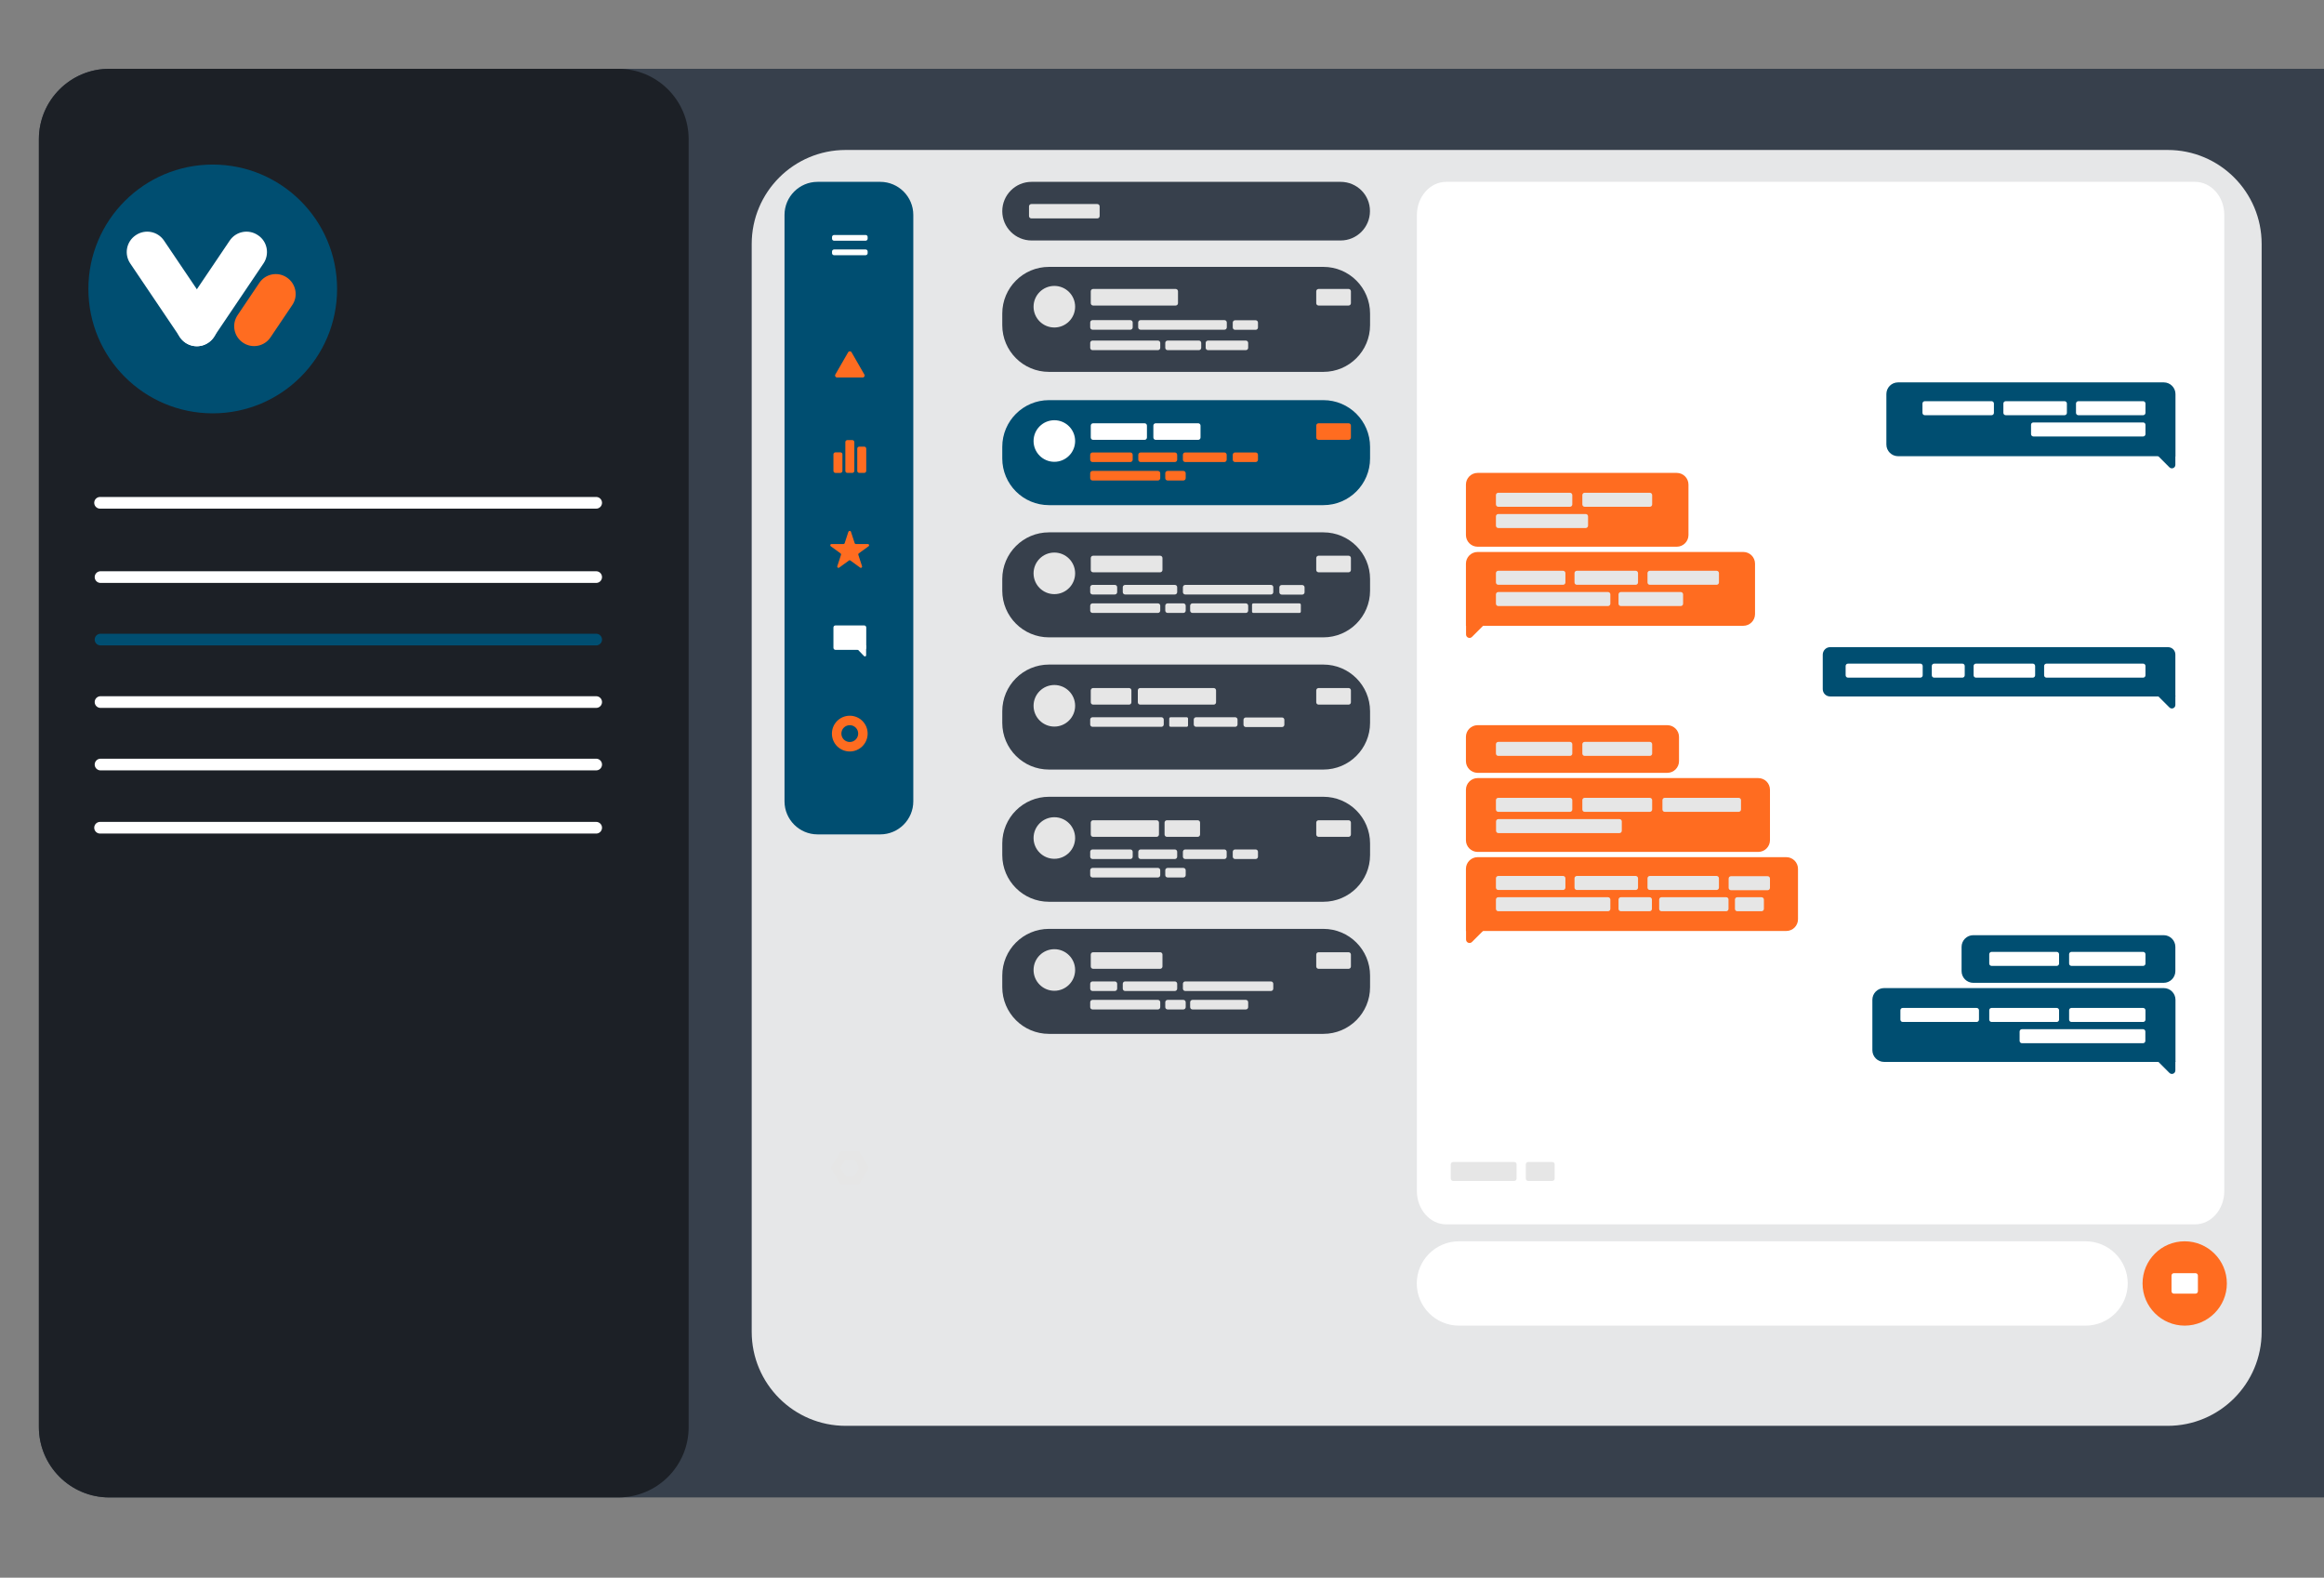 <svg version="1.1" id="Layer_1" xmlns="http://www.w3.org/2000/svg" x="0" y="0" viewBox="0 0 1990.4 1350.8" xml:space="preserve"><rect x="0" y="0" width="1990.4" height="1350.8" fill="#808080" stroke="none"/><style>.st0{fill:#37404c}.st2{fill:none;stroke:#fff;stroke-width:10;stroke-linecap:round;stroke-miterlimit:10}.st4{fill:#004e71}.st5{fill:#fff}.st6{fill:#ff6c20}.st8{fill:#e6e6e6}</style><path class="st0" d="M1996.1 1282.1H93.6c-33.3 0-60.3-27-60.3-60.3V119.2c0-33.3 27-60.3 60.3-60.3h1902.5c33.3 0 60.3 27 60.3 60.3v1102.7c-.1 33.3-27.1 60.2-60.3 60.2z"/><path d="M529.5 1282.1H93.6c-33.3 0-60.3-27-60.3-60.3V119.2c0-33.3 27-60.3 60.3-60.3h435.9c33.3 0 60.3 27 60.3 60.3v1102.7c0 33.3-27 60.2-60.3 60.2z" fill="#1c2026"/><path class="st2" d="M85.7 430.5h424.9M85.7 708.7h424.9M86.1 494.1h424.5"/><path fill="none" stroke="#004e71" stroke-width="10" stroke-linecap="round" stroke-miterlimit="10" d="M86.1 547.6h424.5"/><path class="st2" d="M86.1 601.1h424.5M86.1 654.6h424.5"/><circle class="st4" cx="182.2" cy="247.4" r="106.5"/><path d="M265 207.5c.3 0 .6.1.9.1-.3 0-.6 0-.9-.1z"/><path d="M265.9 207.5c-.3 0-.6.1-.9.1.3 0 .6 0 .9-.1z"/><path class="st5" d="M178.6 293.3l-.3.2c-7.9 5.3-18.6 3.3-24-4.6l-42.8-63.4c-5.3-7.9-3.3-18.6 4.6-24l.3-.2c7.9-5.3 18.6-3.3 24 4.6l42.8 63.4c5.4 8 3.3 18.7-4.6 24z"/><path class="st5" d="M221.1 201.5l-.3-.2c-7.9-5.3-18.6-3.3-24 4.6L154 269.3c-5.3 7.9-3.3 18.6 4.6 24l.3.2c7.9 5.3 18.6 3.3 24-4.6l42.8-63.4c5.3-7.9 3.3-18.7-4.6-24z"/><path class="st6" d="M245.7 237.6c-7.8-5.3-18.4-3.2-23.6 4.6l-18.6 27.6c-5.3 7.8-3.2 18.4 4.6 23.6 7.8 5.3 18.4 3.2 23.6-4.6l18.6-27.6c5.3-7.7 3.2-18.3-4.6-23.6z"/><path d="M1856.5 128.4H724.3c-44.4 0-80.5 36-80.5 80.5v931.4c0 44.4 36 80.5 80.5 80.5h1132.2c44.4 0 80.5-36 80.5-80.5V208.9c0-44.5-36-80.5-80.5-80.5z" fill="#e6e7e8"/><path class="st5" d="M1879.9 155.7h-641.3c-13.9 0-25.1 12.8-25.1 28.5v835.6c0 15.7 11.3 28.5 25.1 28.5h641.3c13.9 0 25.1-12.8 25.1-28.5V184.2c.1-15.8-11.2-28.5-25.1-28.5z"/><path class="st4" d="M753.9 155.7h-53.7c-15.6 0-28.3 12.7-28.3 28.3v502.1c0 15.6 12.7 28.3 28.3 28.3h53.7c15.6 0 28.3-12.7 28.3-28.3V184c0-15.6-12.7-28.3-28.3-28.3z"/><path class="st0" d="M1133.4 228.5h-235c-22.1 0-40 17.9-40 40v9.9c0 22.1 17.9 40 40 40h235c22.1 0 40-17.9 40-40v-9.9c0-22.1-17.9-40-40-40zm14.8-72.8H883.5c-13.9 0-25.1 11.3-25.1 25.1 0 13.9 11.3 25.1 25.1 25.1h264.7c13.9 0 25.1-11.3 25.1-25.1.1-13.9-11.2-25.1-25.1-25.1z"/><path class="st4" d="M1133.4 342.6h-235c-22.1 0-40 17.9-40 40v9.9c0 22.1 17.9 40 40 40h235c22.1 0 40-17.9 40-40v-9.9c0-22.1-17.9-40-40-40z"/><path class="st0" d="M1133.4 455.8h-235c-22.1 0-40 17.9-40 40v9.9c0 22.1 17.9 40 40 40h235c22.1 0 40-17.9 40-40v-9.9c0-22.1-17.9-40-40-40zm0 113.2h-235c-22.1 0-40 17.9-40 40v9.9c0 22.1 17.9 40 40 40h235c22.1 0 40-17.9 40-40V609c0-22.1-17.9-40-40-40zm0 113.2h-235c-22.1 0-40 17.9-40 40v9.9c0 22.1 17.9 40 40 40h235c22.1 0 40-17.9 40-40v-9.9c0-22.1-17.9-40-40-40z"/><path class="st4" d="M1613.6 846h239.6c5.5 0 10 4.5 10 10v53.2h-249.6c-5.5 0-10-4.5-10-10V856c0-5.5 4.5-10 10-10z"/><path class="st4" d="M1848 908.6l10 10c1.9 1.9 5.1.6 5.1-2.1v-7.9H1848z"/><path class="st6" d="M1529.9 733.9h-264.4c-5.5 0-10 4.5-10 10v53.2h274.4c5.5 0 10-4.5 10-10v-43.2c0-5.5-4.5-10-10-10z"/><path class="st6" d="M1270.7 796.5l-10 10c-1.9 1.9-5.1.6-5.1-2.1v-7.9h15.1z"/><circle class="st8" cx="903" cy="262.6" r="17.8"/><path class="st8" d="M1006.9 247.4h-70.7c-1.1 0-2 .9-2 2v10.2c0 1.1.9 2 2 2h70.7c1.1 0 2-.9 2-2v-10.2c0-1.1-.9-2-2-2zm-67.1-72.7h-56.5c-1.1 0-2 .9-2 2v8.3c0 1.1.9 2 2 2h56.5c1.1 0 2-.9 2-2v-8.3c0-1.1-.9-2-2-2zm215.2 72.7h-25.7c-1.1 0-2 .9-2 2v10.2c0 1.1.9 2 2 2h25.7c1.1 0 2-.9 2-2v-10.2c0-1.1-.9-2-2-2z"/><path class="st6" d="M1155 362.4h-25.7c-1.1 0-2 .9-2 2v10.2c0 1.1.9 2 2 2h25.7c1.1 0 2-.9 2-2v-10.2c0-1.1-.9-2-2-2z"/><path class="st8" d="M1155 475.8h-25.7c-1.1 0-2 .9-2 2V488c0 1.1.9 2 2 2h25.7c1.1 0 2-.9 2-2v-10.2c0-1.1-.9-2-2-2zm0 113.3h-25.7c-1.1 0-2 .9-2 2v10.2c0 1.1.9 2 2 2h25.7c1.1 0 2-.9 2-2v-10.2c0-1.1-.9-2-2-2zm-186.9-315h-32.4c-1.1 0-2 .9-2 2v4.2c0 1.1.9 2 2 2h32.4c1.1 0 2-.9 2-2v-4.2c0-1.1-.9-2-2-2zm23.6 17.5h-56c-1.1 0-2 .9-2 2v4.2c0 1.1.9 2 2 2h56c1.1 0 2-.9 2-2v-4.2c0-1.1-.9-2-2-2zm35.1 0H1000c-1.1 0-2 .9-2 2v4.2c0 1.1.9 2 2 2h26.8c1.1 0 2-.9 2-2v-4.2c0-1.1-.9-2-2-2zm40.2 0h-32.4c-1.1 0-2 .9-2 2v4.2c0 1.1.9 2 2 2h32.4c1.1 0 2-.9 2-2v-4.2c0-1.1-.9-2-2-2zm8.4-17.4h-17.6c-1.1 0-2 .9-2 2v4.2c0 1.1.9 2 2 2h17.6c1.1 0 2-.9 2-2v-4.2c0-1.1-.9-2-2-2zm-26.7-.1h-71.9c-1.1 0-2 .9-2 2v4.2c0 1.1.9 2 2 2h71.9c1.1 0 2-.9 2-2v-4.2c0-1.1-.9-2-2-2z"/><circle class="st5" cx="903" cy="377.6" r="17.8"/><path class="st5" d="M980.3 362.4h-44.1c-1.1 0-2 .9-2 2v10.2c0 1.1.9 2 2 2h44.1c1.1 0 2-.9 2-2v-10.2c0-1.1-.9-2-2-2zm45.9 0h-36.4c-1.1 0-2 .9-2 2v10.2c0 1.1.9 2 2 2h36.4c1.1 0 2-.9 2-2v-10.2c0-1.1-.9-2-2-2z"/><path class="st6" d="M968.1 387.4h-32.4c-1.1 0-2 .9-2 2v4.2c0 1.1.9 2 2 2h32.4c1.1 0 2-.9 2-2v-4.2c0-1.1-.9-2-2-2zm23.6 15.8h-56c-1.1 0-2 .9-2 2v4.2c0 1.1.9 2 2 2h56c1.1 0 2-.9 2-2v-4.2c0-1.1-.9-2-2-2zm21.8 0H1000c-1.1 0-2 .9-2 2v4.2c0 1.1.9 2 2 2h13.5c1.1 0 2-.9 2-2v-4.2c0-1.1-.9-2-2-2zm61.9-15.8h-17.6c-1.1 0-2 .9-2 2v4.2c0 1.1.9 2 2 2h17.6c1.1 0 2-.9 2-2v-4.2c0-1.1-.9-2-2-2zm-69.2 0h-29.3c-1.1 0-2 .9-2 2v4.2c0 1.1.9 2 2 2h29.3c1.1 0 2-.9 2-2v-4.2c0-1.1-.9-2-2-2zm42.4 0h-33.5c-1.1 0-2 .9-2 2v4.2c0 1.1.9 2 2 2h33.5c1.1 0 2-.9 2-2v-4.2c0-1.1-.9-2-2-2z"/><path class="st8" d="M968.1 727.3h-32.4c-1.1 0-2 .9-2 2v4.2c0 1.1.9 2 2 2h32.4c1.1 0 2-.9 2-2v-4.2c0-1.1-.9-2-2-2zm23.6 15.8h-56c-1.1 0-2 .9-2 2v4.2c0 1.1.9 2 2 2h56c1.1 0 2-.9 2-2v-4.2c0-1.1-.9-2-2-2zm21.8 0H1000c-1.1 0-2 .9-2 2v4.2c0 1.1.9 2 2 2h13.5c1.1 0 2-.9 2-2v-4.2c0-1.1-.9-2-2-2zm61.9-15.8h-17.6c-1.1 0-2 .9-2 2v4.2c0 1.1.9 2 2 2h17.6c1.1 0 2-.9 2-2v-4.2c0-1.1-.9-2-2-2zm-69.2 0h-29.3c-1.1 0-2 .9-2 2v4.2c0 1.1.9 2 2 2h29.3c1.1 0 2-.9 2-2v-4.2c0-1.1-.9-2-2-2zm42.4 0h-33.5c-1.1 0-2 .9-2 2v4.2c0 1.1.9 2 2 2h33.5c1.1 0 2-.9 2-2v-4.2c0-1.1-.9-2-2-2z"/><circle class="st8" cx="903" cy="490.9" r="17.8"/><path class="st8" d="M993.6 475.8h-57.4c-1.1 0-2 .9-2 2V488c0 1.1.9 2 2 2h57.4c1.1 0 2-.9 2-2v-10.2c0-1.1-.9-2-2-2zm-38.8 25h-19.1c-1.1 0-2 .9-2 2v4.2c0 1.1.9 2 2 2h19.1c1.1 0 2-.9 2-2v-4.2c0-1.2-.9-2-2-2zm36.9 15.8h-56c-1.1 0-2 .9-2 2v4.2c0 1.1.9 2 2 2h56c1.1 0 2-.9 2-2v-4.2c0-1.1-.9-2-2-2zm21.8 0H1000c-1.1 0-2 .9-2 2v4.2c0 1.1.9 2 2 2h13.5c1.1 0 2-.9 2-2v-4.2c0-1.1-.9-2-2-2zm53.5 0h-45.7c-1.1 0-2 .9-2 2v4.2c0 1.1.9 2 2 2h45.7c1.1 0 2-.9 2-2v-4.2c0-1.1-.9-2-2-2zm48.3-15.7h-17.6c-1.1 0-2 .9-2 2v4.2c0 1.1.9 2 2 2h17.6c1.1 0 2-.9 2-2v-4.2c0-1.1-.9-2-2-2zm-109.1-.1h-42.6c-1.1 0-2 .9-2 2v4.2c0 1.1.9 2 2 2h42.6c1.1 0 2-.9 2-2v-4.2c0-1.2-.9-2-2-2zm82.3 0h-73.4c-1.1 0-2 .9-2 2v4.2c0 1.1.9 2 2 2h73.4c1.1 0 2-.9 2-2v-4.2c0-1.2-.9-2-2-2zm24.4 15.8h-39.4c-.7 0-1.2.5-1.2 1.2v5.8c0 .7.5 1.2 1.2 1.2h39.4c.7 0 1.2-.5 1.2-1.2v-5.8c0-.7-.6-1.2-1.2-1.2z"/><circle class="st8" cx="903" cy="604.3" r="17.8"/><path class="st8" d="M967 589.1h-30.8c-1.1 0-2 .9-2 2v10.2c0 1.1.9 2 2 2H967c1.1 0 2-.9 2-2v-10.2c0-1.1-.9-2-2-2zm72.5 0h-63c-1.1 0-2 .9-2 2v10.2c0 1.1.9 2 2 2h63c1.1 0 2-.9 2-2v-10.2c0-1.1-.9-2-2-2zm-44.8 25h-59c-1.1 0-2 .9-2 2v4.2c0 1.1.9 2 2 2h59c1.1 0 2-.9 2-2v-4.2c0-1.1-.9-2-2-2zm103.3.2h-31c-1.1 0-2 .9-2 2v4.2c0 1.1.9 2 2 2h31c1.1 0 2-.9 2-2v-4.2c0-1.1-.9-2-2-2zm-81.7-.2h-13.7c-.7 0-1.2.5-1.2 1.2v5.8c0 .7.5 1.2 1.2 1.2h13.7c.7 0 1.2-.5 1.2-1.2v-5.8c0-.7-.5-1.2-1.2-1.2zm41.6 0h-33.5c-1.1 0-2 .9-2 2v4.2c0 1.1.9 2 2 2h33.5c1.1 0 2-.9 2-2v-4.2c0-1.1-.9-2-2-2zM1338.7 750h-55.5c-1.1 0-2 .9-2 2v8c0 1.1.9 2 2 2h55.5c1.1 0 2-.9 2-2v-8c0-1.1-.9-2-2-2zm38.5 18.2h-94c-1.1 0-2 .9-2 2v8c0 1.1.9 2 2 2h94c1.1 0 2-.9 2-2v-8c0-1.1-.9-2-2-2zm35.6 0h-24.6c-1.1 0-2 .9-2 2v8c0 1.1.9 2 2 2h24.6c1.1 0 2-.9 2-2v-8c0-1.1-.9-2-2-2zm65.6 0H1423c-1.1 0-2 .9-2 2v8c0 1.1.9 2 2 2h55.4c1.1 0 2-.9 2-2v-8c0-1.1-.8-2-2-2zm35.5-18h-31.4c-1.1 0-2 .9-2 2v8c0 1.1.9 2 2 2h31.4c1.1 0 2-.9 2-2v-8c0-1.1-.9-2-2-2zm-113-.2h-50.4c-1.1 0-2 .9-2 2v8c0 1.1.9 2 2 2h50.4c1.1 0 2-.9 2-2v-8c0-1.1-.9-2-2-2zm69.3 0H1413c-1.1 0-2 .9-2 2v8c0 1.1.9 2 2 2h57.2c1.1 0 2-.9 2-2v-8c0-1.1-.9-2-2-2zm38.5 18.2h-20.8c-1.1 0-2 .9-2 2v8c0 1.1.9 2 2 2h20.8c1.1 0 2-.9 2-2v-8c0-1.1-.9-2-2-2z"/><path class="st6" d="M1505.9 666.2h-240.4c-5.5 0-10 4.5-10 10v43.2c0 5.5 4.5 10 10 10h240.4c5.5 0 10-4.5 10-10v-43.2c0-5.6-4.5-10-10-10z"/><path class="st5" d="M1786.2 1062.8h-536.7c-19.9 0-36.1 16.2-36.1 36.1 0 19.9 16.2 36.1 36.1 36.1h536.7c19.9 0 36.1-16.2 36.1-36.1 0-20-16.2-36.1-36.1-36.1z"/><path class="st6" d="M1871.1 1062.8c19.9 0 36.1 16.2 36.1 36.1 0 19.9-16.2 36.1-36.1 36.1-19.9 0-36.1-16.2-36.1-36.1 0-20 16.1-36.1 36.1-36.1z"/><path class="st8" d="M1344.6 683.1h-61.4c-1.1 0-2 .9-2 2v8c0 1.1.9 2 2 2h61.4c1.1 0 2-.9 2-2v-8c0-1.1-.9-2-2-2zm42.4 18.2h-103.7c-1.1 0-2 .9-2 2v8c0 1.1.9 2 2 2H1387c1.1 0 2-.9 2-2v-8c0-1.1-.9-2-2-2zm26-18.2h-55.8c-1.1 0-2 .9-2 2v8c0 1.1.9 2 2 2h55.8c1.1 0 2-.9 2-2v-8c0-1.1-.9-2-2-2zm76.1 0h-63.3c-1.1 0-2 .9-2 2v8c0 1.1.9 2 2 2h63.3c1.1 0 2-.9 2-2v-8c0-1.1-.9-2-2-2z"/><path class="st6" d="M1428 620.9h-162.5c-5.5 0-10 4.5-10 10v20.8c0 5.5 4.5 10 10 10H1428c5.5 0 10-4.5 10-10v-20.8c0-5.5-4.5-10-10-10z"/><path class="st8" d="M1344.6 635.2h-61.4c-1.1 0-2 .9-2 2v8c0 1.1.9 2 2 2h61.4c1.1 0 2-.9 2-2v-8c0-1.1-.9-2-2-2zm68.4 0h-55.8c-1.1 0-2 .9-2 2v8c0 1.1.9 2 2 2h55.8c1.1 0 2-.9 2-2v-8c0-1.1-.9-2-2-2z"/><path class="st5" d="M1774.1 863h61.4c1.1 0 2 .9 2 2v8c0 1.1-.9 2-2 2h-61.4c-1.1 0-2-.9-2-2v-8c0-1.2.9-2 2-2zm-42.4 18.2h103.7c1.1 0 2 .9 2 2v8c0 1.1-.9 2-2 2h-103.7c-1.1 0-2-.9-2-2v-8c0-1.1.9-2 2-2zm-26-18.2h55.8c1.1 0 2 .9 2 2v8c0 1.1-.9 2-2 2h-55.8c-1.1 0-2-.9-2-2v-8c0-1.2.9-2 2-2zm-76.1 0h63.3c1.1 0 2 .9 2 2v8c0 1.1-.9 2-2 2h-63.3c-1.1 0-2-.9-2-2v-8c0-1.2.9-2 2-2z"/><path class="st4" d="M1690 800.7h163.1c5.5 0 10 4.5 10 10v20.8c0 5.5-4.5 10-10 10H1690c-5.5 0-10-4.5-10-10v-20.8c0-5.5 4.5-10 10-10z"/><path class="st5" d="M1774.1 815h61.4c1.1 0 2 .9 2 2v8c0 1.1-.9 2-2 2h-61.4c-1.1 0-2-.9-2-2v-8c0-1.1.9-2 2-2zm-68.4 0h55.8c1.1 0 2 .9 2 2v8c0 1.1-.9 2-2 2h-55.8c-1.1 0-2-.9-2-2v-8c0-1.1.9-2 2-2z"/><path class="st4" d="M1567.4 554.1h289.4c3.5 0 6.3 2.8 6.3 6.3v35.9h-295.7c-3.5 0-6.3-2.8-6.3-6.3v-29.6c.1-3.5 2.9-6.3 6.3-6.3z"/><path class="st4" d="M1848 595.7l10 10c1.9 1.9 5.1.6 5.1-2.1v-7.9H1848z"/><path class="st6" d="M1493.1 472.6h-227.6c-5.5 0-10 4.5-10 10v53.2h237.6c5.5 0 10-4.5 10-10v-43.2c0-5.5-4.5-10-10-10z"/><path class="st6" d="M1270.7 535.3l-10 10c-1.9 1.9-5.1.6-5.1-2.1v-7.9h15.1z"/><path class="st8" d="M1338.7 488.7h-55.5c-1.1 0-2 .9-2 2v8c0 1.1.9 2 2 2h55.5c1.1 0 2-.9 2-2v-8c0-1.1-.9-2-2-2zm38.5 18.2h-94c-1.1 0-2 .9-2 2v8c0 1.1.9 2 2 2h94c1.1 0 2-.9 2-2v-8c0-1.1-.9-2-2-2zm62.3 0h-51.3c-1.1 0-2 .9-2 2v8c0 1.1.9 2 2 2h51.3c1.1 0 2-.9 2-2v-8c0-1.1-.9-2-2-2zm-38.6-18.2h-50.4c-1.1 0-2 .9-2 2v8c0 1.1.9 2 2 2h50.4c1.1 0 2-.9 2-2v-8c0-1.1-.9-2-2-2zm69.3 0H1413c-1.1 0-2 .9-2 2v8c0 1.1.9 2 2 2h57.2c1.1 0 2-.9 2-2v-8c0-1.1-.9-2-2-2z"/><path class="st4" d="M1625.6 327.4h227.6c5.5 0 10 4.5 10 10v53.2h-237.6c-5.5 0-10-4.5-10-10v-43.2c0-5.5 4.4-10 10-10z"/><path class="st4" d="M1848 390.1l10 10c1.9 1.9 5.1.6 5.1-2.1v-7.9H1848z"/><path class="st5" d="M1780 343.5h55.5c1.1 0 2 .9 2 2v8c0 1.1-.9 2-2 2H1780c-1.1 0-2-.9-2-2v-8c0-1.1.9-2 2-2zm-38.5 18.2h94c1.1 0 2 .9 2 2v8c0 1.1-.9 2-2 2h-94c-1.1 0-2-.9-2-2v-8c0-1.1.8-2 2-2zm-23.7-18.2h50.4c1.1 0 2 .9 2 2v8c0 1.1-.9 2-2 2h-50.4c-1.1 0-2-.9-2-2v-8c0-1.1.9-2 2-2zm-69.3 0h57.2c1.1 0 2 .9 2 2v8c0 1.1-.9 2-2 2h-57.2c-1.1 0-2-.9-2-2v-8c0-1.1.9-2 2-2z"/><path class="st6" d="M1436.1 404.9h-170.6c-5.5 0-10 4.5-10 10v43.2c0 5.5 4.5 10 10 10h170.6c5.5 0 10-4.5 10-10v-43.2c0-5.5-4.5-10-10-10z"/><path class="st8" d="M1344.6 421.9h-61.4c-1.1 0-2 .9-2 2v8c0 1.1.9 2 2 2h61.4c1.1 0 2-.9 2-2v-8c0-1.1-.9-2-2-2zm13.5 18.2h-74.9c-1.1 0-2 .9-2 2v8c0 1.1.9 2 2 2h74.9c1.1 0 2-.9 2-2v-8c0-1.1-.9-2-2-2zm54.9-18.2h-55.8c-1.1 0-2 .9-2 2v8c0 1.1.9 2 2 2h55.8c1.1 0 2-.9 2-2v-8c0-1.1-.9-2-2-2z"/><path class="st5" d="M1692.3 568.2h48.7c1.1 0 2 .9 2 2v8c0 1.1-.9 2-2 2h-48.7c-1.1 0-2-.9-2-2v-8c0-1.1.9-2 2-2zm60.4 0h82.8c1.1 0 2 .9 2 2v8c0 1.1-.9 2-2 2h-82.8c-1.1 0-2-.9-2-2v-8c0-1.1.9-2 2-2zm-96.2 0h24.2c1.1 0 2 .9 2 2v8c0 1.1-.9 2-2 2h-24.2c-1.1 0-2-.9-2-2v-8c0-1.1.9-2 2-2zm-73.8 0h62c1.1 0 2 .9 2 2v8c0 1.1-.9 2-2 2h-62c-1.1 0-2-.9-2-2v-8c0-1.1.9-2 2-2zm279.1 521.9h18.6c1.1 0 2 .9 2 2v13.5c0 1.1-.9 2-2 2h-18.6c-1.1 0-2-.9-2-2v-13.5c0-1.1.9-2 2-2z"/><path class="st0" d="M1133.4 795.3h-235c-22.1 0-40 17.9-40 40v9.9c0 22.1 17.9 40 40 40h235c22.1 0 40-17.9 40-40v-9.9c0-22.1-17.9-40-40-40z"/><path class="st8" d="M1155 815.3h-25.7c-1.1 0-2 .9-2 2v10.2c0 1.1.9 2 2 2h25.7c1.1 0 2-.9 2-2v-10.2c0-1.1-.9-2-2-2z"/><circle class="st8" cx="903" cy="830.5" r="17.8"/><path class="st8" d="M993.6 815.3h-57.4c-1.1 0-2 .9-2 2v10.2c0 1.1.9 2 2 2h57.4c1.1 0 2-.9 2-2v-10.2c0-1.1-.9-2-2-2zm-38.8 25h-19.1c-1.1 0-2 .9-2 2v4.2c0 1.1.9 2 2 2h19.1c1.1 0 2-.9 2-2v-4.2c0-1.1-.9-2-2-2zm36.9 15.8h-56c-1.1 0-2 .9-2 2v4.2c0 1.1.9 2 2 2h56c1.1 0 2-.9 2-2v-4.2c0-1.1-.9-2-2-2zm21.8 0H1000c-1.1 0-2 .9-2 2v4.2c0 1.1.9 2 2 2h13.5c1.1 0 2-.9 2-2v-4.2c0-1.1-.9-2-2-2zm53.5 0h-45.7c-1.1 0-2 .9-2 2v4.2c0 1.1.9 2 2 2h45.7c1.1 0 2-.9 2-2v-4.2c0-1.1-.9-2-2-2zm-60.8-15.8h-42.6c-1.1 0-2 .9-2 2v4.2c0 1.1.9 2 2 2h42.6c1.1 0 2-.9 2-2v-4.2c0-1.1-.9-2-2-2zm82.3 0h-73.4c-1.1 0-2 .9-2 2v4.2c0 1.1.9 2 2 2h73.4c1.1 0 2-.9 2-2v-4.2c0-1.1-.9-2-2-2zm66.5-138h-25.7c-1.1 0-2 .9-2 2v10.2c0 1.1.9 2 2 2h25.7c1.1 0 2-.9 2-2v-10.2c0-1.1-.9-2-2-2z"/><circle class="st8" cx="903" cy="717.5" r="17.8"/><path class="st8" d="M999.4 716.5h26.4c1.1 0 2-.9 2-2v-10.2c0-1.1-.9-2-2-2h-26.4c-1.1 0-2 .9-2 2v10.2c0 1.1.9 2 2 2zm-63.2 0h54.4c1.1 0 2-.9 2-2v-10.2c0-1.1-.9-2-2-2h-54.4c-1.1 0-2 .9-2 2v10.2c0 1.1.8 2 2 2zm360.7 278.4h-52.4c-1.1 0-2 .9-2 2v12.2c0 1.1.9 2 2 2h52.4c1.1 0 2-.9 2-2v-12.2c0-1.1-.9-2-2-2zm32.6 0h-20.7c-1.1 0-2 .9-2 2v12.2c0 1.1.9 2 2 2h20.7c1.1 0 2-.9 2-2v-12.2c0-1.1-.8-2-2-2z"/><path class="st5" d="M741.4 201.2h-27.1c-.9 0-1.7.8-1.7 1.7v1.5c0 .9.8 1.7 1.7 1.7h27.1c.9 0 1.7-.8 1.7-1.7v-1.5c0-1-.8-1.7-1.7-1.7zm0 12.4h-27.1c-.9 0-1.7.8-1.7 1.7v1.5c0 .9.8 1.7 1.7 1.7h27.1c.9 0 1.7-.8 1.7-1.7v-1.5c0-1-.8-1.7-1.7-1.7z"/><path class="st6" d="M727.8 612.8c-8.4 0-15.3 6.8-15.3 15.3s6.8 15.3 15.3 15.3c8.4 0 15.3-6.8 15.3-15.3s-6.9-15.3-15.3-15.3zm0 22.5c-4 0-7.2-3.2-7.2-7.2s3.2-7.2 7.2-7.2 7.2 3.2 7.2 7.2c0 3.9-3.2 7.2-7.2 7.2z"/><path class="st8" d="M736.2 1013.4l7.5-13c.2-.3.2-.7 0-1.1l-7.5-13c-.2-.3-.5-.5-.9-.5h-15c-.4 0-.7.2-.9.5l-7.5 13c-.2.3-.2.7 0 1.1l7.5 13c.2.3.5.5.9.5h15c.4.1.7-.1.9-.5zm-16.1-14l3.4-5.9c.2-.3.5-.5.9-.5h6.8c.4 0 .7.2.9.5l3.4 5.9c.2.3.2.7 0 1.1l-3.4 5.9c-.2.3-.5.5-.9.5h-6.8c-.4 0-.7-.2-.9-.5l-3.4-5.9c-.2-.4-.2-.8 0-1.1z"/><path class="st6" d="M740.3 320.7l-11-19.1c-.6-1.1-2.3-1.1-2.9 0l-11 19.1c-.6 1.1.2 2.5 1.5 2.5h22c1.2 0 2.1-1.4 1.4-2.5zm-11.5 134.6l3.2 9.8c.1.4.5.7 1 .7h10.3c1 0 1.5 1.3.6 1.9l-8.4 6.1c-.4.3-.5.7-.4 1.2l3.2 9.8c.3 1-.8 1.8-1.6 1.2l-8.4-6.1c-.4-.3-.9-.3-1.2 0l-8.4 6.1c-.8.6-1.9-.2-1.6-1.2l3.2-9.8c.1-.4 0-.9-.4-1.2l-8.4-6.1c-.8-.6-.4-1.9.6-1.9h10.3c.5 0 .9-.3 1-.7l3.2-9.8c.5-1 1.9-1 2.2 0zm-9-68h-4.3c-.9 0-1.7.8-1.7 1.7v14.2c0 .9.8 1.7 1.7 1.7h4.3c.9 0 1.7-.8 1.7-1.7V389c0-1-.8-1.7-1.7-1.7zm20.4-4.9h-4.3c-.9 0-1.7.8-1.7 1.7v19.1c0 .9.8 1.7 1.7 1.7h4.3c.9 0 1.7-.8 1.7-1.7v-19.1c0-.9-.8-1.7-1.7-1.7zm-10.2-5.6h-4.3c-.9 0-1.7.8-1.7 1.7v24.7c0 .9.8 1.7 1.7 1.7h4.3c.9 0 1.7-.8 1.7-1.7v-24.7c0-.9-.8-1.7-1.7-1.7z"/><path class="st5" d="M740.2 556.4h-24.7c-.9 0-1.7-.8-1.7-1.7v-17.5c0-.9.8-1.7 1.7-1.7h24.7c.9 0 1.7.8 1.7 1.7v17.5c0 .9-.8 1.7-1.7 1.7z"/><path class="st5" d="M740 561.7l-8.7-9h10.5v8.3c.1.9-1.1 1.4-1.8.7z"/></svg>